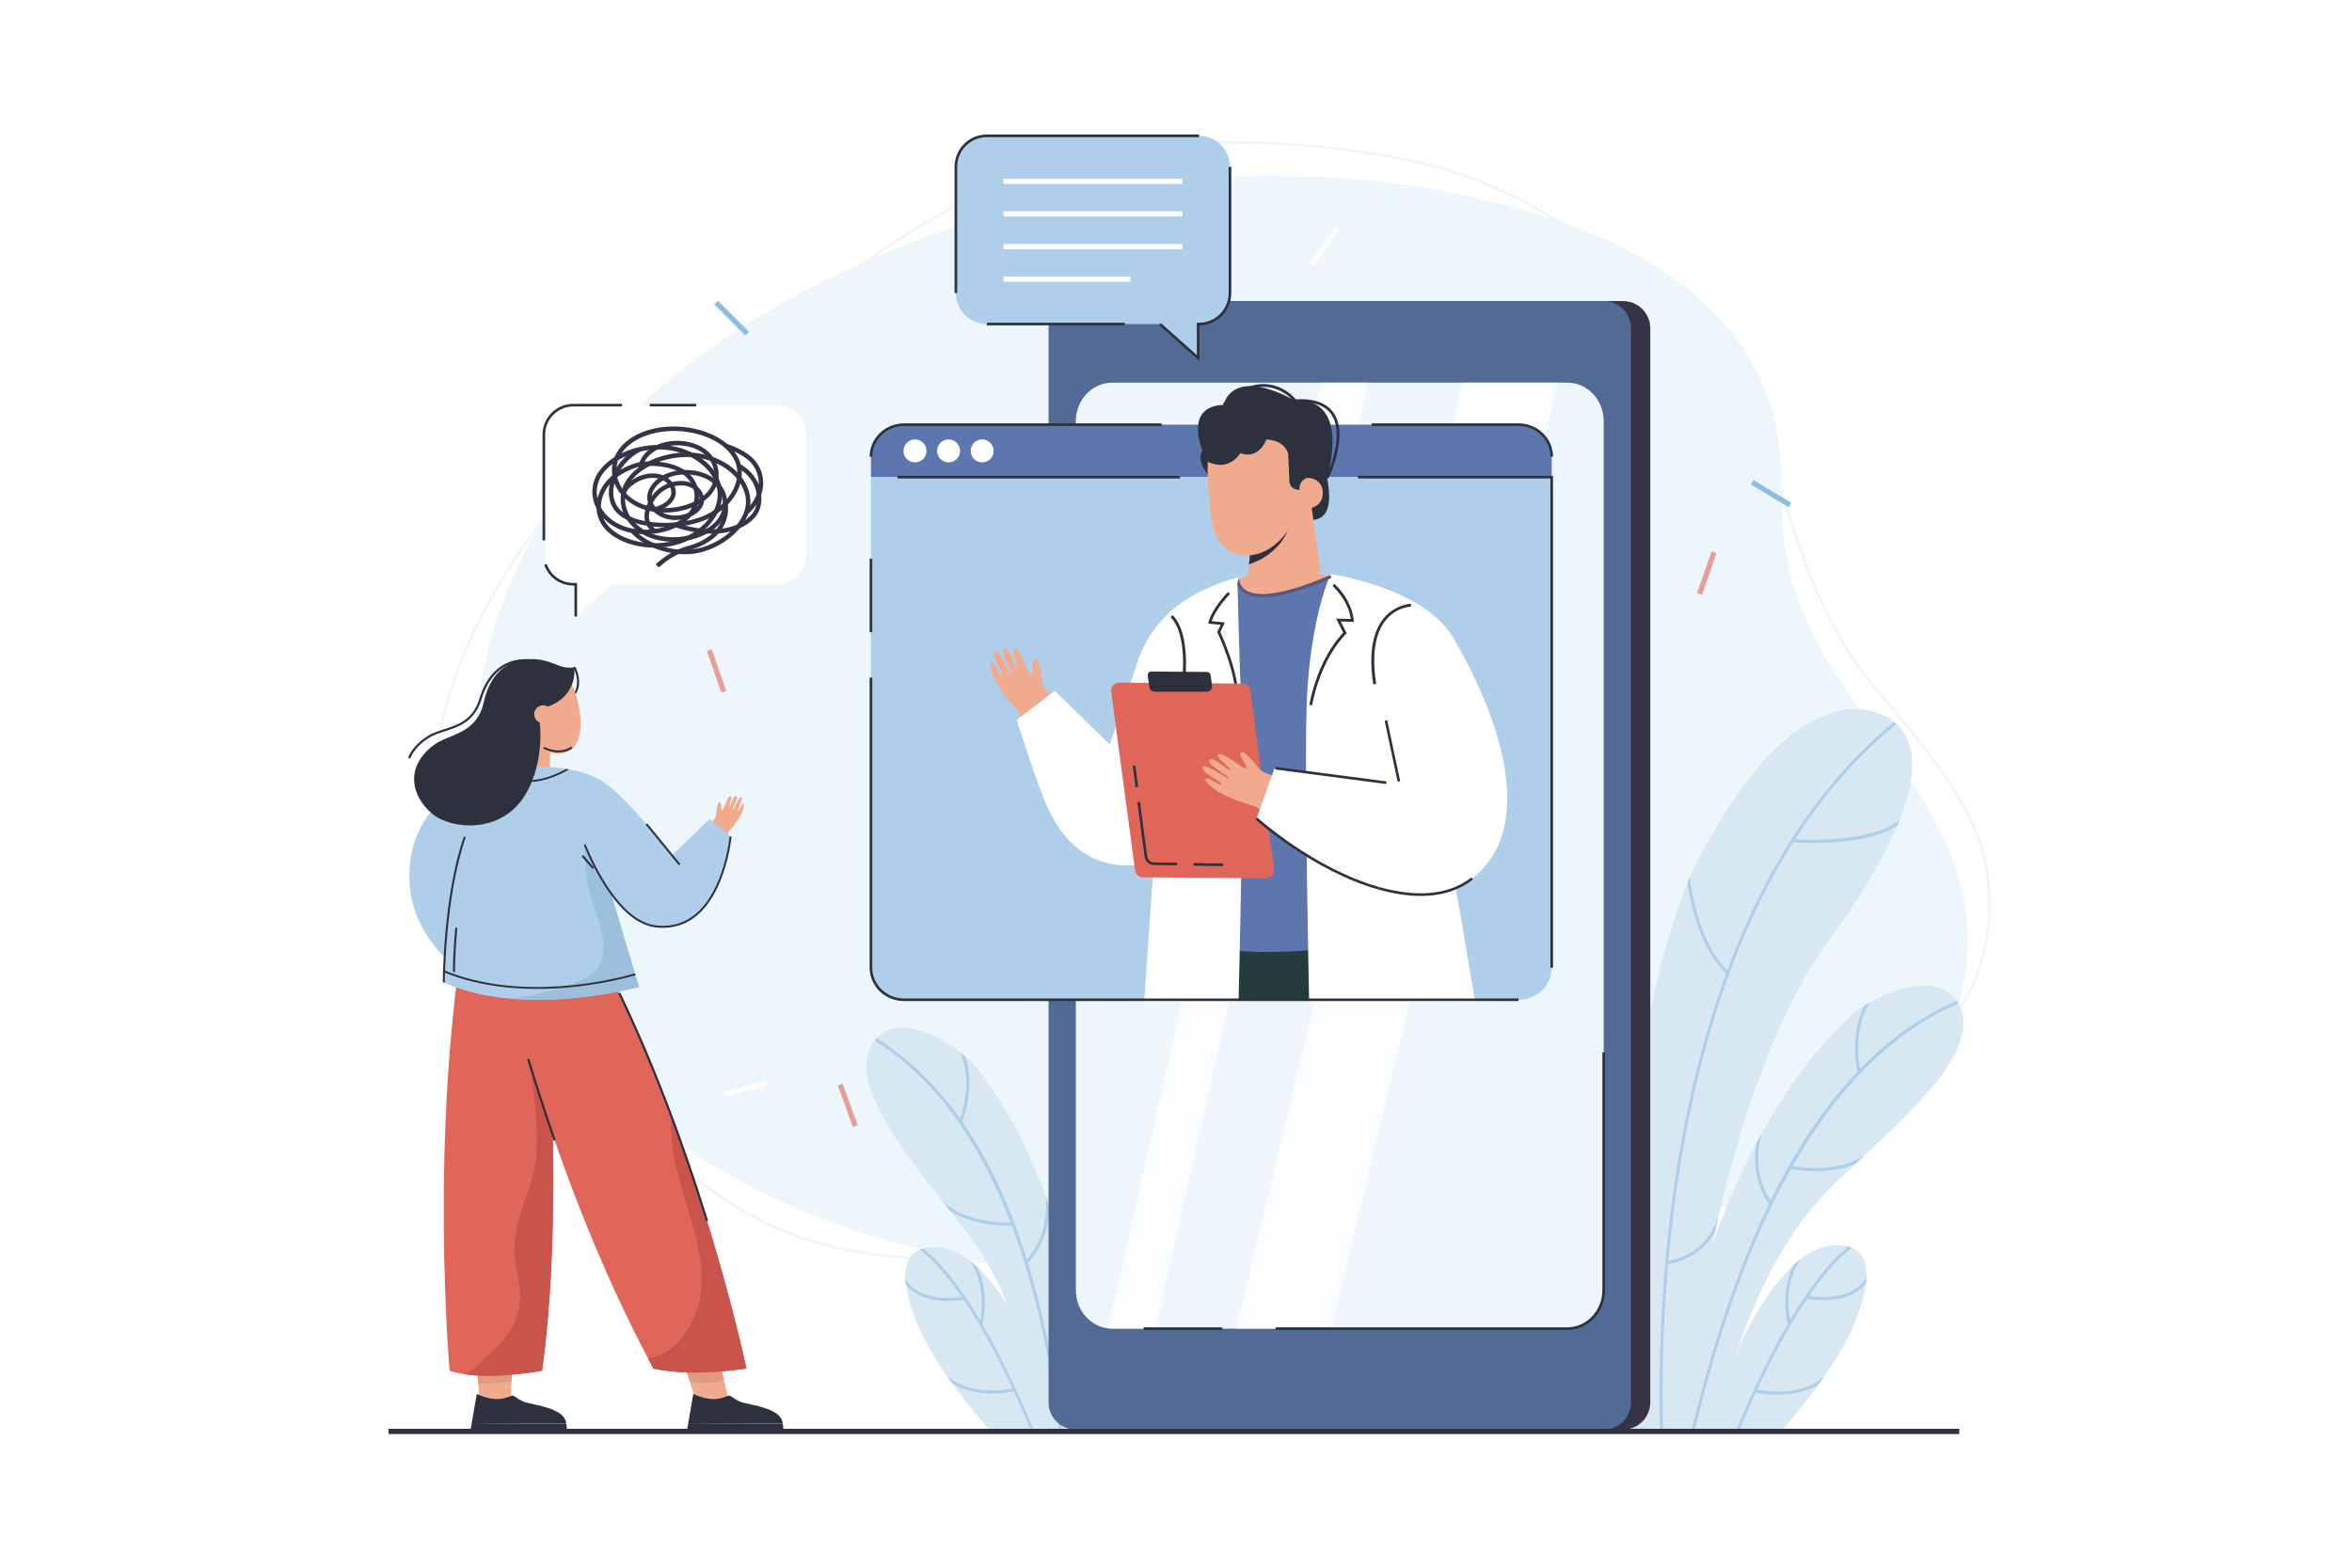 <?xml version="1.0" encoding="utf-8"?>
<!-- Generator: Adobe Illustrator 27.5.0, SVG Export Plug-In . SVG Version: 6.00 Build 0)  -->
<svg version="1.1" xmlns="http://www.w3.org/2000/svg" xmlns:xlink="http://www.w3.org/1999/xlink" x="0px" y="0px"
	 viewBox="0 0 900 600" style="enable-background:new 0 0 900 600;" xml:space="preserve">
<g id="Layer_2">
	<g>
		<rect style="fill:#FFFFFF;" width="900" height="600"/>
	</g>
	<g style="opacity:0;">
		<rect style="fill:#FFFFFF;" width="900" height="600"/>
	</g>
</g>
<g id="Layer_1">
	<g>
		<g>
			<path style="fill:#EDF6FB;" d="M366.982,482.478c-15.713,0-29.385-1.12-41.372-3.346c-27.938-5.188-44.017-15.906-60.694-28.345
				c-25.541-19.048-51.848-40.324-71.233-66.804c-21.341-29.149-31.271-61.426-27.961-90.882
				c3.81-33.908,20.146-68.692,48.558-103.389c13.624-16.639,31.256-27.124,48.308-37.265c13.991-8.32,28.457-16.923,41.045-28.986
				c40.069-38.399,107.767-86.733,232.513-63.238c37.542,7.071,70.977,26.53,92.522,53.252c17.129,7.977,28.949,25.99,38.849,42.766
				c8.665,14.684,13.635,29.369,18.441,43.571c6.957,20.558,14.151,41.816,32.687,64.098c1.432,1.721,2.907,3.479,4.412,5.27
				c15.063,17.932,33.81,40.25,37.535,62.766c4.559,27.561-4.554,54.193-23.216,67.851c-12.659,9.265-30.574,13.494-51.782,12.238
				c-10.671-0.633-21.37-2.465-31.717-4.236c-7.128-1.22-14.499-2.481-21.791-3.339c-40.408-4.755-82.571,2.681-118.724,20.938
				c-22.926,11.578-23.69,21.175-24.304,28.886c-0.671,8.433-1.202,15.093-29.141,19.473
				C422.7,479.591,392.211,482.478,366.982,482.478z M473.395,55.045c-85.443,0-136.445,37.873-169.071,69.14
				c-12.67,12.142-27.187,20.775-41.226,29.124c-17.759,10.561-34.532,20.536-48.045,37.039
				c-28.287,34.544-44.55,69.154-48.337,102.866c-3.282,29.207,6.582,61.233,27.774,90.181
				c19.307,26.372,45.546,47.591,71.024,66.593c35.627,26.569,68.395,42.511,194.246,22.781c27.161-4.258,27.638-10.259,28.3-18.564
				c0.634-7.96,1.422-17.867,24.85-29.698c36.328-18.346,78.692-25.819,119.292-21.039c7.318,0.86,14.702,2.124,21.843,3.347
				c10.32,1.767,20.992,3.594,31.607,4.224c20.99,1.243,38.664-2.922,51.134-12.047c18.359-13.436,27.317-39.688,22.819-66.88
				c-3.681-22.247-22.33-44.448-37.314-62.287c-1.506-1.792-2.983-3.551-4.416-5.273c-18.653-22.424-25.878-43.772-32.864-64.416
				c-4.79-14.153-9.743-28.789-18.356-43.384c-9.888-16.756-20.826-33.449-36.603-41.526c3.107,3.994,5.951,8.146,8.506,12.436
				l-0.859,0.512c-2.879-4.834-6.125-9.487-9.705-13.939c-2.912-1.316-5.984-2.342-9.243-3.028l0.206-0.979
				c2.68,0.564,5.243,1.365,7.699,2.371c-21.428-25.764-54.093-44.495-90.694-51.389C513.276,56.935,492.468,55.045,473.395,55.045z
				"/>
			<path style="fill:#EDF6FB;" d="M195.639,359.873c-19.989-43.021-18.465-94.137,0.127-137.703
				c19.797-46.39,60.89-82.563,106.859-107.961c80.949-44.725,181.14-59.274,271.84-36.145c23.408,5.969,46.432,14.497,65.703,28.29
				c19.271,13.792,34.591,33.305,39.239,55.587c3.219,15.43,1.275,31.42,3.505,47.002c8.848,61.844,70.891,90.637,70.064,153.027
				c-0.517,38.986-28.978,66.281-68.823,90.518C649.216,473.738,290.406,563.825,195.639,359.873z"/>
		</g>
		<g>
			<g>
				<g>
					<path style="fill:#D7E8F3;" d="M713.65,442.032c-1.232,1.145-2.444,2.273-3.632,3.378c-4.57,4.262-8.781,8.242-12.155,11.806
						c-30.52,32.223-41.748,90.32-41.748,90.32h-17.957c0,0,0.824-7.925,3.232-20.242c4.17-21.367,13.078-56.54,30.646-89.666
						c0.653-1.236,1.319-2.459,1.996-3.687c9.006-16.29,20.163-31.93,33.953-45.007c1.343-1.275,3.236-2.705,5.497-4.119
						c0.677-0.424,1.386-0.844,2.123-1.26c10.416-5.873,26.318-10.483,33.15-0.495c0.111,0.158,0.218,0.325,0.321,0.491
						C758.998,399.484,734.138,422.974,713.65,442.032z"/>
				</g>
			</g>
			<g>
				<g>
					<path style="fill:#D7E8F3;" d="M726.942,313.739c-0.277,0.705-0.566,1.422-0.871,2.15
						c-5.168,12.385-14.151,27.728-27.953,46.504c-14.626,19.87-30.211,58.148-40.52,103.156c-0.004,0.024-0.012,0.048-0.016,0.071
						c-0.424,1.85-0.836,3.707-1.24,5.577c-0.024,0.107-0.048,0.214-0.071,0.321c-3.853,17.862-6.856,36.678-8.63,55.744
						c-0.574,6.155-1.014,14.123-1.319,20.274c-0.02,0.519-0.055-0.539-0.075,0h-27.269c-1.858-32.139,1.083-147.41,26.755-209.602
						c0.301-0.737,0.61-1.469,0.923-2.19c1.279-2.951,2.626-5.771,4.052-8.448c35.771-67.285,65.075-58.196,74.073-50.972
						c0.305,0.242,0.582,0.479,0.84,0.717c0.024,0.024,0.051,0.048,0.075,0.071C732.586,283.516,734.249,295.133,726.942,313.739z"
						/>
				</g>
			</g>
			<g>
				<g>
					<path style="fill:#D7E8F3;" d="M700.032,523.981c-6.203,9.118-13.13,17.761-18.181,23.555H653.14
						c0.149-0.334,22.112-76.365,53.272-70.642C721.6,479.683,712.085,506.264,700.032,523.981z"/>
				</g>
			</g>
		</g>
		<g>
			<g>
				<g>
					<g>
						<path style="fill:#AECEEA;" d="M725.694,277.112c-15.43,12.567-28.234,27.621-38.853,44.144
							c-0.246,0.38-0.487,0.76-0.729,1.145c-31.332,49.419-43.364,111.71-47.689,160.132c-0.036,0.404-0.071,0.808-0.107,1.212
							c-2.384,27.347-2.313,50.401-1.913,63.792h-0.527h-0.661c-0.59-19.783-0.665-71.816,11.347-126.586
							c3.774-17.189,8.436-33.359,13.941-48.37c0.147-0.408,0.297-0.816,0.448-1.22c3.869-10.428,8.151-20.29,12.824-29.53
							c13.636-26.967,30.793-48.999,51.004-65.507c0.305,0.242,0.582,0.479,0.84,0.717
							C725.643,277.065,725.67,277.089,725.694,277.112z"/>
					</g>
				</g>
			</g>
			<g>
				<g>
					<g>
						<path style="fill:#AECEEA;" d="M726.942,313.739c-0.277,0.705-0.566,1.422-0.871,2.15c-8.487,5.767-23.212,6.757-32.326,6.757
							c-3.822,0-6.658-0.174-7.632-0.246c-0.162-0.012-0.273-0.02-0.329-0.024l0.099-1.184c0.032,0.004,0.368,0.028,0.959,0.063
							C692.002,321.545,716.668,322.44,726.942,313.739z"/>
					</g>
				</g>
			</g>
			<g>
				<g>
					<g>
						<path style="fill:#AECEEA;" d="M661.728,372.097l-0.8,0.879c-0.142-0.131-0.285-0.261-0.424-0.396
							c-10.428-9.87-13.83-27.823-14.773-34.647c0.301-0.737,0.61-1.469,0.923-2.19c0.416,3.881,3.101,24.626,14.297,35.617
							C661.205,371.614,661.463,371.856,661.728,372.097z"/>
					</g>
				</g>
			</g>
			<g>
				<g>
					<g>
						<path style="fill:#AECEEA;" d="M656.27,471.518c-6.008,10.428-16.452,12.048-17.953,12.226
							c-0.111,0.016-0.174,0.02-0.182,0.02l-0.095-1.184c0.012,0,0.146-0.012,0.384-0.048c2.333-0.329,14.61-2.737,19.173-16.983
							L656.27,471.518z"/>
					</g>
				</g>
			</g>
		</g>
		<g>
			<g>
				<g>
					<g>
						<path style="fill:#AECEEA;" d="M708.619,477.534c-5.62,4.269-11.177,10.852-16.416,18.5c-0.246,0.356-0.487,0.713-0.729,1.073
							c-7.24,10.753-13.846,23.454-19.145,34.765c-0.174,0.372-0.349,0.737-0.515,1.105c-2.428,5.212-4.563,10.329-6.349,14.559
							c-0.032,0.075-0.063-0.075-0.095,0h-0.547h-0.55c4.598-10.927,11.588-26.777,19.806-40.833
							c0.301-0.511,0.602-1.022,0.903-1.529c6.84-11.486,14.48-21.925,22.278-28.092
							C707.744,477.205,708.195,477.356,708.619,477.534z"/>
					</g>
				</g>
			</g>
			<g>
				<g>
					<g>
						<path style="fill:#AECEEA;" d="M698.108,526.755c-0.749,1.061-1.501,2.107-2.257,3.137
							c-5.081,3.093-10.994,3.889-15.727,3.889c-4.04,0-7.228-0.578-8.309-0.804c-0.246-0.051-0.38-0.083-0.396-0.087l0.281-1.153
							c0.02,0.004,0.242,0.056,0.63,0.135C675.426,532.482,689.228,534.629,698.108,526.755z"/>
					</g>
				</g>
			</g>
			<g>
				<g>
					<g>
						<path style="fill:#AECEEA;" d="M714.231,488.802c-0.024,0.772-0.083,1.568-0.182,2.388
							c-4.234,5.347-11.331,6.444-16.452,6.444c-3.295,0-5.77-0.456-6.123-0.527c-0.04-0.008,0.202-1.168,0.202-1.168
							c0.016,0.004,0.202,0.04,0.527,0.095C695.074,496.497,708.841,498.192,714.231,488.802z"/>
					</g>
				</g>
			</g>
			<g>
				<g>
					<g>
						<path style="fill:#AECEEA;" d="M684.982,505.175c0.147,0.808,0.257,1.275,0.265,1.303l-1.153,0.289
							c-0.004-0.016-0.008-0.036-0.016-0.063c-0.269-1.109-2.891-12.733,2.143-22.456c0.951-0.867,1.921-1.675,2.907-2.416
							c-6.119,8.23-4.812,19.537-4.147,23.339C684.986,505.171,684.982,505.175,684.982,505.175z"/>
					</g>
				</g>
			</g>
		</g>
		<g>
			<g>
				<g>
					<path style="fill:#D7E8F3;" d="M417.469,547.845h-19.348c-2.975-20.102-9.679-49.629-24.534-71.137
						c-2.73-3.953-6.205-8.436-9.985-13.245c-0.988-1.243-1.987-2.517-3.016-3.811c-16.954-21.498-37.484-47.948-25.502-61.865
						v-0.01c0.143-0.143,0.255-0.285,0.387-0.418c8.1-8.64,22.792-1.793,31.982,5.441c0.652,0.52,1.274,1.029,1.865,1.538
						c1.977,1.712,3.597,3.372,4.707,4.809c11.381,14.712,19.827,31.513,26.093,48.61c0.469,1.294,0.937,2.578,1.375,3.872
						C412.609,493.662,416.318,526.276,417.469,547.845z"/>
				</g>
			</g>
			<g>
				<g>
					<path style="fill:#D7E8F3;" d="M360.335,523.724c6.071,8.924,12.85,17.382,17.794,23.053h28.099
						c-0.146-0.327-21.641-74.738-52.138-69.137C339.227,480.37,348.539,506.385,360.335,523.724z"/>
				</g>
			</g>
			<g>
				<g>
					<g>
						<g>
							<path style="fill:#AECEEA;" d="M351.931,478.266c5.5,4.178,10.939,10.621,16.067,18.105c0.24,0.349,0.477,0.698,0.713,1.05
								c7.086,10.524,13.551,22.955,18.737,34.025c0.171,0.364,0.341,0.721,0.504,1.081c2.376,5.101,4.465,10.109,6.213,14.249
								c0.031,0.074,0.062-0.074,0.093,0h0.535h0.539c-4.5-10.694-11.342-26.207-19.385-39.963c-0.295-0.5-0.589-1-0.884-1.496
								c-6.694-11.241-14.171-21.458-21.803-27.493C352.787,477.945,352.345,478.092,351.931,478.266z"/>
						</g>
					</g>
				</g>
				<g>
					<g>
						<g>
							<path style="fill:#AECEEA;" d="M362.218,526.439c0.733,1.039,1.469,2.062,2.209,3.07c4.973,3.027,10.76,3.806,15.392,3.806
								c3.954,0,7.074-0.566,8.132-0.787c0.24-0.05,0.372-0.081,0.388-0.085l-0.275-1.128c-0.019,0.004-0.236,0.054-0.616,0.132
								C384.417,532.044,370.908,534.145,362.218,526.439z"/>
						</g>
					</g>
				</g>
				<g>
					<g>
						<g>
							<path style="fill:#AECEEA;" d="M346.438,489.294c0.023,0.756,0.081,1.535,0.178,2.337c4.143,5.233,11.09,6.307,16.101,6.307
								c3.225,0,5.648-0.446,5.993-0.516c0.039-0.008-0.198-1.143-0.198-1.143c-0.015,0.004-0.198,0.039-0.515,0.093
								C365.187,496.825,351.714,498.484,346.438,489.294z"/>
						</g>
					</g>
				</g>
				<g>
					<g>
						<g>
							<path style="fill:#AECEEA;" d="M375.064,505.318c-0.143,0.791-0.252,1.248-0.26,1.275l1.128,0.283
								c0.004-0.016,0.008-0.035,0.015-0.062c0.264-1.085,2.83-12.462-2.097-21.978c-0.93-0.849-1.88-1.64-2.845-2.364
								c5.989,8.055,4.71,19.121,4.058,22.842C375.06,505.314,375.064,505.318,375.064,505.318z"/>
						</g>
					</g>
				</g>
			</g>
			<g>
				<g>
					<g>
						<g>
							<path style="fill:#AECEEA;" d="M406.516,547.845h-1.111c-3.811-30.372-9.903-56.639-18.228-78.728
								c-0.143-0.387-0.295-0.774-0.448-1.161c-12.44-32.492-29.802-55.813-51.962-69.67l0.316-0.499v-0.01l0.306-0.469
								c0.031,0.02,0.051,0.031,0.081,0.051c12.023,7.529,22.69,17.83,31.901,30.77c0.275,0.387,0.55,0.774,0.825,1.172
								c6.134,8.803,11.615,18.798,16.404,29.944c3.047,7.071,5.828,14.682,8.345,22.812c0.143,0.428,0.275,0.846,0.397,1.273
								C399.119,502.21,403.511,523.82,406.516,547.845z"/>
						</g>
					</g>
				</g>
				<g>
					<g>
						<g>
							<path style="fill:#AECEEA;" d="M360.594,459.657c1.017,1.287,2.02,2.56,3.003,3.807c4.584,2.918,9.917,4.348,14.387,5.041
								c4.451,0.689,8.051,0.647,9.217,0.608c0.197-0.005,0.323-0.009,0.375-0.013l-0.063-1.163
								c-0.02,0.001-0.285,0.015-0.753,0.021C383.322,468.002,368.954,467.675,360.594,459.657z"/>
						</g>
					</g>
				</g>
				<g>
					<g>
						<g>
							<path style="fill:#AECEEA;" d="M367.375,428.132c-0.173,0.511-0.288,0.799-0.296,0.821l1.078,0.434
								c0.007-0.018,0.019-0.048,0.037-0.088c0.512-1.309,5.098-13.594,1.128-24.96c-0.591-0.511-1.214-1.023-1.865-1.536
								C372.014,412.993,368.477,424.938,367.375,428.132z"/>
						</g>
					</g>
				</g>
				<g>
					<g>
						<g>
							<path style="fill:#AECEEA;" d="M392.315,482.699l0.771,0.872c0.009-0.01,0.109-0.097,0.276-0.263
								c1.452-1.45,8.172-8.85,8.135-21.682c-0.447-1.293-0.907-2.576-1.378-3.865c1.479,13.726-5.025,21.983-7.149,24.278
								C392.575,482.465,392.329,482.686,392.315,482.699z"/>
						</g>
					</g>
				</g>
			</g>
		</g>
		<g>
			<g>
				<g>
					<g>
						<path style="fill:#AECEEA;" d="M648.447,547.536h-1.155c10.873-45.209,25.063-82.353,42.177-109.674
							c16.697-26.655,36.675-45.107,59.379-54.844l0.468,1.092C703.751,403.652,669.813,458.697,648.447,547.536z"/>
					</g>
				</g>
			</g>
			<g>
				<g>
					<g>
						<path style="fill:#AECEEA;" d="M713.646,442.036c-1.228,1.141-2.44,2.269-3.628,3.374c-5.085,2.23-10.693,2.84-15.315,2.84
							c-4.602,0-8.23-0.606-9.402-0.828c-0.198-0.036-0.325-0.059-0.376-0.071l0.245-1.164c0.02,0.004,0.285,0.059,0.757,0.139
							C689.392,446.907,703.951,448.824,713.646,442.036z"/>
					</g>
				</g>
			</g>
			<g>
				<g>
					<g>
						<path style="fill:#AECEEA;" d="M711.729,409.144c0.095,0.542,0.166,0.851,0.17,0.875l-1.156,0.269
							c-0.004-0.02-0.012-0.051-0.024-0.095c-0.313-1.402-3.022-14.523,2.764-25.379c0.677-0.424,1.386-0.844,2.123-1.26
							C709.412,393.132,711.115,405.746,711.729,409.144z"/>
					</g>
				</g>
			</g>
			<g>
				<g>
					<g>
						<path style="fill:#AECEEA;" d="M678.013,460.341l-0.915,0.76c-0.008-0.012-0.095-0.115-0.238-0.309
							c-1.24-1.691-6.867-10.214-4.824-23.165c0.653-1.236,1.319-2.459,1.996-3.687c-3.64,13.628,1.636,22.983,3.422,25.633
							C677.787,460.064,678.001,460.326,678.013,460.341z"/>
					</g>
				</g>
			</g>
		</g>
		<g>
			<g>
				<g>
					<g>
						<g>
							<g>
								<path style="fill:#363347;" d="M631.479,125.632v411.09c0,5.74-4.645,10.397-10.397,10.397H419.015
									c-5.74,0-10.397-4.657-10.397-10.397v-411.09c0-5.752,4.657-10.397,10.397-10.397h202.067
									C626.834,115.235,631.479,119.88,631.479,125.632z"/>
							</g>
						</g>
					</g>
				</g>
			</g>
			<g>
				<g>
					<g>
						<g>
							<g>
								<path style="fill:#516A96;" d="M624.097,125.632v411.09c0,5.74-4.645,10.397-10.397,10.397H411.633
									c-5.74,0-10.397-4.657-10.397-10.397v-411.09c0-5.752,4.657-10.397,10.397-10.397H613.7
									C619.452,115.235,624.097,119.88,624.097,125.632z"/>
							</g>
						</g>
					</g>
				</g>
			</g>
			<g>
				<g>
					<g>
						<g>
							<g>
								<path style="fill:#EEF6FB;" d="M599.717,508.516H425.615c-7.687,0-13.94-6.604-13.94-14.722V161.167
									c0-8.118,6.253-14.722,13.94-14.722h174.102c7.687,0,13.94,6.604,13.94,14.722v332.627
									C613.657,501.912,607.404,508.516,599.717,508.516z"/>
							</g>
						</g>
					</g>
				</g>
			</g>
			<g style="opacity:0.77;">
				<path style="fill:#FFFFFF;" d="M523.55,146.441l-81.378,362.074c0,0-17.583-0.031-18.093-0.083l81.378-361.991H523.55z"/>
			</g>
			<g style="opacity:0.77;">
				<polygon style="fill:#FFFFFF;" points="596.048,146.441 509.465,508.515 473.091,508.515 559.684,146.441 				"/>
			</g>
			<g>
				<g>
					<g>
						<g>
							<g>
								<path style="fill:#2D313D;" d="M599.718,509.016H488.091v-1h111.627c7.41,0,13.439-6.38,13.439-14.222v-91.007h1v91.007
									C614.157,502.188,607.68,509.016,599.718,509.016z M467.681,509.016h-30.065v-1h30.065V509.016z"/>
							</g>
						</g>
					</g>
				</g>
			</g>
		</g>
		<g>
			<g>
				<g>
					<g>
						<g>
							<g>
								<polygon style="fill:#F0AB8F;" points="183.665,537.67 182.011,518.321 196.197,518.321 195.338,537.67 								"/>
							</g>
						</g>
					</g>
				</g>
				<g>
					<g>
						<g>
							<path style="fill:#E09B82;" d="M182.055,518.628l0.943,10.89c4.997,0.319,9.823-0.296,12.748-0.8l0.509-11.246
								L182.055,518.628z"/>
						</g>
					</g>
				</g>
			</g>
			<g>
				<g>
					<g>
						<g>
							<path style="fill:#2D313D;" d="M179.926,548.021h36.902c0.045-0.437,0.133-1.786-0.148-3.201
								c-0.015-0.03-36.235,0.207-36.235,0.207L179.926,548.021z"/>
						</g>
					</g>
				</g>
				<g>
					<g>
						<g>
							<path style="fill:#2D313D;" d="M180.445,545.028l36.22-0.237c-0.348-3.749-5.053-5.512-9.446-6.631
								c-0.296-0.074-0.585-0.141-0.874-0.215c-0.63-0.148-1.245-0.281-1.83-0.415c-0.304-0.067-0.6-0.133-0.882-0.193
								c-1.519-0.341-2.778-0.63-3.504-0.971c-0.652-0.311-1.445-0.763-2.134-1.178c-0.237-0.141-0.452-0.281-0.652-0.407
								c-0.652-0.408-1.119-0.719-1.119-0.719c-2.371,0.778-5.942,3.008-13.78-0.541l-0.237,1.363l-0.133,0.771L180.445,545.028z"/>
						</g>
					</g>
				</g>
				<g>
					<g>
						<g>
							<g>
								<g>
									<path style="fill:#2D313D;" d="M206.345,537.946c0.548,1.267,0.608,2.63,0.608,2.645l0.741-0.03
										c-0.007-0.074-0.052-1.185-0.474-2.4C206.923,538.086,206.634,538.02,206.345,537.946z"/>
								</g>
							</g>
						</g>
					</g>
					<g>
						<g>
							<g>
								<g>
									<path style="fill:#2D313D;" d="M203.633,537.338c0.607,1.311,0.667,2.763,0.667,2.778l0.741-0.022
										c0-0.081-0.052-1.289-0.526-2.563C204.211,537.464,203.915,537.398,203.633,537.338z"/>
								</g>
							</g>
						</g>
					</g>
				</g>
				<g>
					<g>
						<g>
							<g>
								<path style="fill:#2D313D;" d="M182.074,535.657c3.23,1.608,5.993,2.163,8.283,2.163c4.23,0,6.816-1.911,7.638-2.63
									c-0.237-0.141-0.452-0.281-0.652-0.407c-1.378,1.178-6.423,4.541-15.135,0.104L182.074,535.657z"/>
							</g>
						</g>
					</g>
				</g>
			</g>
			<g>
				<g>
					<path style="fill:#DF6659;" d="M207.421,524.662c-13.416,2.105-25.883,2.983-35.363,0c0,0-8.022-89.924,6.198-172.547
						l28.44,0.124C206.696,352.24,217.634,451.536,207.421,524.662z"/>
				</g>
			</g>
			<g>
				<g>
					<g>
						<path style="fill:#2D313D;" d="M210.196,270.116c5.323-0.44,8.833-2.138,10.436-5.047c2.39-4.339-0.36-9.701-0.477-9.928
							l-0.68,0.355c0.027,0.052,2.676,5.231,0.484,9.207c-1.471,2.668-4.777,4.233-9.825,4.65L210.196,270.116z"/>
					</g>
				</g>
			</g>
			<g>
				<g>
					<g>
						<g>
							<g>
								<polygon style="fill:#F0AB8F;" points="266.75,537.67 260.651,518.321 274.837,518.321 279.164,537.67 								"/>
							</g>
						</g>
					</g>
				</g>
				<g>
					<g>
						<g>
							<path style="fill:#E09B82;" d="M260.621,518.156l3.363,10.639c6.386,1.141,11.305,0.059,13.054-0.43l-2.415-10.809h-5.067
								L260.621,518.156z"/>
						</g>
					</g>
				</g>
			</g>
			<g>
				<g>
					<g>
						<path style="fill:#AECEEA;" d="M191.716,294.95c0,0-38.285,7.019-34.838,44.886c1.433,15.742,13.331,26.623,13.331,26.623
							l4.369-13.307l15.314,5.15L191.716,294.95z"/>
					</g>
				</g>
			</g>
			<g>
				<g>
					<g>
						<polygon style="fill:#F0AB8F;" points="210.229,299.854 210.751,279.094 198.723,277.217 192.709,297.119 						"/>
					</g>
				</g>
			</g>
			<g>
				<g>
					<g>
						<path style="fill:#F0AB8F;" d="M206.031,286.406c-7.27-3.324-14.609-15.219-9.362-26.821
							c4.162-9.203,20.178-3.986,23.275,4.954C224.748,278.405,222.738,294.045,206.031,286.406z"/>
					</g>
				</g>
			</g>
			<g>
				<g>
					<g>
						<g>
							<path style="fill:#F0AB8F;" d="M271.307,316.086c0.576-0.705,2.501-2.907,2.662-3.803c0.15-0.831,0.382-5.424,1.352-5.287
								c1.016,0.144,0.198,3.272,1.019,3.249c0.506-0.014,2.211-6.119,3.277-5.493c0.7,0.41-0.836,3.966-0.395,4.043
								c0.409,0.071,1.388-4.706,2.455-4.15c1.118,0.582-1.753,5.162-1.222,5.401c0.263,0.118,2.321-5.455,3.18-4.977
								c1.149,0.638-1.732,4.906-1.233,5.242c0.245,0.165,0.994-1.525,1.567-2.474c0.318-0.526,0.793-0.355,0.771,0.062
								c-0.231,4.318-5.534,9.691-5.787,10.381c-0.377,1.026-0.768,2.022-1.174,2.988L271.307,316.086z"/>
						</g>
					</g>
				</g>
			</g>
			<g>
				<g>
					<g>
						<path style="fill:#DF6659;" d="M285.619,523.799c-12.95,1.831-25.063,2.257-35.579,0
							c-43.644-80.965-61.91-172.422-61.91-172.422h33.721C265.408,426.409,285.619,523.799,285.619,523.799z"/>
					</g>
				</g>
			</g>
			<g>
				<g>
					<g>
						<path style="fill:#AECEEA;" d="M257.16,327.325l14.353-13.822l8.063,6.645c0,0-3.411,37.212-28.529,34.421
							c-17.701-1.967-29.181-36.164-29.181-36.164L257.16,327.325z"/>
					</g>
				</g>
			</g>
			<g>
				<g>
					<g>
						<path style="fill:#AECEEA;" d="M169.821,376.018c30.447,13.859,74.703,1.728,74.703,1.728l-1.35-4.484l-0.207-0.693
							l-11.51-38.33l30.268-0.364c0,0-20.279-28.454-32.089-35.374c-3.085-1.807-7.219-3.17-11.896-4.027
							c-0.364-0.064-0.735-0.129-1.107-0.186c-7.605-1.242-16.501-1.157-24.606,0.557c-0.286,0.057-0.571,0.121-0.85,0.186
							c-4.548,1.028-8.818,2.578-12.438,4.706c0,0,2.171,12.224-0.871,20.529c-6.919,18.879-7.962,41.429-8.069,51.04
							c-0.007,0.271-0.007,0.528-0.007,0.778C169.771,374.583,169.821,376.018,169.821,376.018z"/>
					</g>
				</g>
			</g>
			<g>
				<g>
					<path style="fill:#9CC0DB;" d="M196.438,382.313c0.45,0.034,0.901,0.068,1.351,0.101c0.327,0.023,0.653,0.045,0.98,0.056
						c23.689,1.329,45.756-4.729,45.756-4.729l-1.351-4.481l-0.203-0.687l-8.944-29.903c-1.509-1.542-9.095-13.902-10.277-18.901
						c0,0-0.503,12.792,3.521,23.284c2.54,6.623,5.39,16.461,2.012,22.71C224.903,377.86,196.82,382.201,196.438,382.313z"/>
				</g>
			</g>
			<g>
				<g>
					<g>
						
							<rect x="253.283" y="313.284" transform="matrix(0.775 -0.632 0.632 0.775 -147.209 232.916)" style="fill:#2D313D;" width="0.767" height="20.034"/>
					</g>
				</g>
			</g>
			<g>
				<g>
					<g>
						<path style="fill:#2D313D;" d="M212.875,287.941c3.837,0.29,6.068-1.538,6.194-1.644l-0.494-0.586
							c-0.159,0.133-3.966,3.216-10.334,0.118l-0.336,0.689C209.77,287.425,211.436,287.832,212.875,287.941z"/>
					</g>
				</g>
			</g>
			<g>
				<g>
					<g>
						<g>
							<path style="fill:#2D313D;" d="M169.792,372.083c11.717,4.82,24.263,6.398,35.688,6.398c17.58,0,32.51-3.749,37.694-5.22
								l-0.207-0.693c-8.511,2.428-43.571,11.046-73.168-1.264C169.792,371.576,169.792,371.833,169.792,372.083z"/>
						</g>
					</g>
				</g>
			</g>
			<g>
				<g>
					<g>
						<path style="fill:#2D313D;" d="M170.203,376.019c0-0.326,0.107-32.923,8.025-55.627l-0.723-0.252
							c-7.962,22.828-8.069,55.552-8.069,55.879H170.203z"/>
					</g>
				</g>
			</g>
			<g>
				<g>
					<g>
						<g>
							<path style="fill:#2D313D;" d="M191.178,295.031c3.32,3.192,7.233,4.277,11.039,4.277c7.333,0,14.231-4.041,15.523-4.834
								c-0.364-0.064-0.735-0.129-1.107-0.186c-3.484,2.007-16.052,8.283-24.606,0.557
								C191.742,294.903,191.456,294.967,191.178,295.031z"/>
						</g>
					</g>
				</g>
			</g>
			<g>
				<g>
					<g>
						<g>
							<path style="fill:#2D313D;" d="M262.775,548.021h36.902c0.044-0.437,0.133-1.786-0.148-3.201
								c-0.015-0.03-36.235,0.207-36.235,0.207L262.775,548.021z"/>
						</g>
					</g>
				</g>
				<g>
					<g>
						<g>
							<path style="fill:#2D313D;" d="M263.293,545.028l36.22-0.237c-0.348-3.749-5.052-5.512-9.446-6.631
								c-0.296-0.074-0.585-0.141-0.874-0.215c-0.63-0.148-1.245-0.281-1.83-0.415c-0.304-0.067-0.6-0.133-0.882-0.193
								c-1.519-0.341-2.778-0.63-3.504-0.971c-0.652-0.311-1.445-0.763-2.134-1.178c-0.237-0.141-0.452-0.281-0.652-0.407
								c-0.652-0.408-1.119-0.719-1.119-0.719c-2.371,0.778-5.942,3.008-13.78-0.541l-0.237,1.363l-0.133,0.771L263.293,545.028z"/>
						</g>
					</g>
				</g>
				<g>
					<g>
						<g>
							<g>
								<g>
									<path style="fill:#2D313D;" d="M289.193,537.946c0.548,1.267,0.607,2.63,0.607,2.645l0.741-0.03
										c-0.007-0.074-0.052-1.185-0.474-2.4C289.771,538.086,289.482,538.02,289.193,537.946z"/>
								</g>
							</g>
						</g>
					</g>
					<g>
						<g>
							<g>
								<g>
									<path style="fill:#2D313D;" d="M286.482,537.338c0.608,1.311,0.667,2.763,0.667,2.778l0.741-0.022
										c0-0.081-0.052-1.289-0.526-2.563C287.06,537.464,286.763,537.398,286.482,537.338z"/>
								</g>
							</g>
						</g>
					</g>
				</g>
				<g>
					<g>
						<g>
							<g>
								<path style="fill:#2D313D;" d="M264.923,535.657c3.23,1.608,5.993,2.163,8.283,2.163c4.23,0,6.816-1.911,7.638-2.63
									c-0.237-0.141-0.452-0.281-0.652-0.407c-1.378,1.178-6.423,4.541-15.135,0.104L264.923,535.657z"/>
							</g>
						</g>
					</g>
				</g>
			</g>
			<g>
				<g>
					<g>
						
							<rect x="224.717" y="326.625" transform="matrix(0.756 -0.654 0.654 0.756 -160.954 227.783)" style="fill:#2D313D;" width="0.766" height="6.381"/>
					</g>
				</g>
			</g>
			<g>
				<g>
					<g>
						<path style="fill:#2D313D;" d="M173.326,372.012h0.766c0-7.46,0.902-16.826,0.911-16.919l-0.763-0.074
							C174.231,355.112,173.326,364.514,173.326,372.012z"/>
					</g>
				</g>
			</g>
			<g>
				<g>
					<path style="fill:#2D313D;" d="M165.469,311.518c7.161,5.948,26.084,7.738,35.257-6.886
						c6.759-10.776,6.371-24.239,5.774-28.063l3.052-6.146c0,0,10.984-2.887,10.254-15.149c0,0-1.275,0.724-4.712-0.109
						c-1.91-0.469-6.73-3.17-11.949-2.879c-0.011-0.002-0.033-0.005-0.046,0.004c-4.653-0.122-14.669,1.551-17.993,16.495
						c-2.744,12.323-13.32,12.04-19.007,16.28C154.716,293.533,157.377,304.796,165.469,311.518z"/>
				</g>
			</g>
			<g>
				<g>
					<g>
						<path style="fill:#F0AB8F;" d="M204.448,272.827c-0.292,1.87,0.988,3.623,2.857,3.914c1.87,0.292,3.623-0.987,3.915-2.858
							c0.292-1.87-0.987-3.623-2.857-3.914C206.493,269.677,204.74,270.957,204.448,272.827z"/>
					</g>
				</g>
			</g>
			<g>
				<g>
					<g>
						<path style="fill:#2D313D;" d="M156.914,290.324c1.283-3.058,3.748-5.747,7.324-7.994c1.675-1.054,3.738-1.716,5.92-2.417
							c5.371-1.723,11.458-3.676,14.095-12.264c4.393-14.322,14.34-14.868,18.413-14.439l0.174-0.003
							c3.721,0.142,7.06,1.764,9.28,2.844c0.818,0.398,1.464,0.711,1.961,0.876l0.265-0.802c-0.445-0.147-1.099-0.465-1.856-0.834
							c-2.32-1.128-5.827-2.831-9.724-2.924l-0.05-0.001c-4.305-0.444-14.707,0.158-19.271,15.035
							c-2.508,8.166-8.119,9.966-13.545,11.707c-2.236,0.717-4.347,1.395-6.112,2.506c-3.726,2.34-6.301,5.16-7.654,8.382
							L156.914,290.324z"/>
					</g>
				</g>
			</g>
			<g>
				<g>
					<path style="fill:#C9544B;" d="M178.412,526.04c8.399,1.182,18.408,0.293,29.003-1.373c3.986-28.541,4.538-60.637,3.998-89.696
						c-0.022,0.336-8.72-27.692-8.72-27.692s3.79,21.894,2.491,35.07c-1.342,13.607-6.324,17.631-8.241,32.962
						c-1.12,8.962,3.354,15.715,1.725,25.105c-1.714,9.884-9.29,15.998-16.687,22.64
						C180.912,524.025,179.583,524.993,178.412,526.04z"/>
				</g>
			</g>
			<g>
				<g>
					<g>
						<path style="fill:#2D313D;" d="M211.847,436.615l0.798-0.277c-3.546-10.178-6.949-20.674-10.116-31.196l-0.809,0.244
							C204.892,415.919,208.299,426.426,211.847,436.615z"/>
					</g>
				</g>
			</g>
			<g>
				<g>
					<path style="fill:#C9544B;" d="M248.015,519.987c0.664,1.272,1.34,2.544,2.027,3.817c10.516,2.252,22.63,1.824,35.578,0
						c0,0-9.21-44.371-28.586-96.286c-0.901,9.514,1.441,19.422,4.233,28.71c3.682,12.216,8.174,24.657,7.048,37.368
						c-0.811,9.21-5.562,19.028-13.646,23.97C252.743,518.749,250.402,519.413,248.015,519.987z"/>
				</g>
			</g>
			<g>
				<g>
					<g>
						<path style="fill:#2D313D;" d="M270.143,467.389l0.807-0.248c-9.946-32.192-21.248-61.545-33.591-87.241l-0.761,0.365
							C248.922,405.924,260.209,435.238,270.143,467.389z"/>
					</g>
				</g>
			</g>
			<g>
				<g>
					<g>
						<path style="fill:#2D313D;" d="M253.674,355.093c-0.873,0-1.763-0.05-2.669-0.15c-13.846-1.539-23.941-22.582-27.639-31.558
							l0.693-0.285c3.647,8.852,13.581,29.602,27.029,31.097c5.681,0.634,10.694-0.787,14.899-4.218
							c11.191-9.129,13.196-29.658,13.215-29.864l0.747,0.068c-0.02,0.209-2.052,21.046-13.487,30.376
							C262.768,353.573,258.475,355.093,253.674,355.093z"/>
					</g>
				</g>
			</g>
		</g>
		<g>
			<g>
				<path style="fill:#FFFFFF;" d="M308.525,166.343v45.978c0,6.233-5.053,11.285-11.285,11.285h-63.028l-13.895,12.351v-12.351
					h-0.306c-6.233,0-11.285-5.053-11.285-11.285v-45.978c0-6.233,5.053-11.285,11.285-11.285h77.228
					C303.473,155.058,308.525,160.111,308.525,166.343z"/>
			</g>
		</g>
		<g>
			<g>
				<g>
					<path style="fill:#363347;" d="M250.572,195.819c3.575-0.773,6.469-2.776,7.552-5.228c0.734-1.664,0.609-3.513-0.353-5.206
						c-1.263-2.224-3.721-3.761-6.576-4.11c-3.045-0.37-6.453,0.49-9.122,2.308c-2.393,1.631-3.25,2.463-4.317,4.834l1.556,0.7
						c0.876-1.947,1.432-2.564,3.721-4.123c2.301-1.568,5.345-2.342,7.954-2.025c2.285,0.28,4.316,1.529,5.299,3.259
						c0.689,1.212,0.786,2.517,0.275,3.674c-0.853,1.932-3.345,3.6-6.351,4.249L250.572,195.819z"/>
				</g>
			</g>
			<g>
				<g>
					<path style="fill:#363347;" d="M231.625,202.571c-2.04-2.248-3.205-5.014-3.369-7.931c-0.32-0.621-0.595-1.262-0.825-1.921
						c-1.358-3.904-0.926-7.982,1.217-11.485c4.704-7.687,17.041-12.328,28.091-10.566c10.858,1.732,19.092,9.224,19.579,17.815
						c0.463,8.175-6.362,16.442-16.229,19.655c-3.053,0.994-6.32,1.467-9.554,1.467
						C243.029,209.605,235.697,207.059,231.625,202.571z M230.103,182.125c-1.608,2.628-2.113,5.628-1.47,8.585
						c0.854-3.458,3.046-6.743,6.224-9.244c2.826-2.224,7.925-4.466,10.699-4.703c3.859-0.33,9.466-0.263,14.258,1.934
						c4.006,1.836,6.73,5.136,7.475,9.055c0.707,3.717-0.476,7.5-3.243,10.38c-5.634,5.863-17.256,8.047-25.909,4.867
						c-2.899-1.064-5.395-2.702-7.315-4.745c0.49,1.132,1.181,2.196,2.066,3.171c5.41,5.964,17.127,8.201,26.673,5.091
						c9.143-2.978,15.474-10.521,15.054-17.937c-0.435-7.67-8.235-14.646-18.144-16.226c-1.448-0.231-2.928-0.342-4.413-0.342
						C243.035,172.011,233.793,176.095,230.103,182.125z M245.702,178.462c-2.463,0.211-7.22,2.322-9.789,4.345l0,0
						c-3.456,2.72-5.618,6.43-5.932,10.178c-0.034,0.401-0.047,0.799-0.039,1.193c1.762,3.208,4.863,5.78,8.784,7.22
						c7.939,2.916,18.971,0.88,24.091-4.448c2.379-2.476,3.399-5.713,2.797-8.88c-0.641-3.369-3.013-6.221-6.509-7.824
						c-2.754-1.262-6.312-1.922-10.242-1.922C247.832,178.325,246.776,178.37,245.702,178.462z"/>
				</g>
			</g>
			<g>
				<g>
					<g>
						<path style="fill:#363347;" d="M286.109,196.823c2.387-2.026,4.15-4.547,5.1-7.29c1.644-4.67,0.819-9.492-2.263-13.225
							c-2.075-2.512-6.211-4.941-11.063-6.498l-0.521,1.625c4.555,1.461,8.394,3.689,10.269,5.959
							c2.691,3.26,3.409,7.48,1.967,11.576c-0.852,2.459-2.439,4.723-4.594,6.552L286.109,196.823z"/>
					</g>
				</g>
				<g>
					<g>
						<path style="fill:#363347;" d="M272.41,204.257c8.004,0,13.573-2.841,16.541-6.333c1.905-2.241,2.658-5.104,2.301-8.753
							c-0.465-4.746-3.531-9.1-8.202-11.646l-0.816,1.498c4.175,2.276,6.912,6.132,7.32,10.314c0.309,3.165-0.313,5.612-1.902,7.482
							c-4.104,4.828-13.781,8.25-28.639,3.373l-0.532,1.621C263.726,203.535,268.378,204.256,272.41,204.257z"/>
					</g>
				</g>
			</g>
			<g>
				<g>
					<path style="fill:#363347;" d="M241.454,203.861l1.263-1.147c5.135,5.658,16.729,9.793,26.506,6.609
						c9.643-3.142,16.614-10.821,16.215-17.864c-0.435-7.67-8.235-14.646-18.144-16.226c-10.244-1.637-22.07,2.75-26.368,9.773
						c-1.871,3.057-2.248,6.62-1.061,10.032c1.441,4.141,4.97,7.509,9.684,9.241c7.941,2.916,18.972,0.879,24.091-4.448
						c2.379-2.476,3.398-5.712,2.797-8.879c-0.64-3.37-3.013-6.221-6.509-7.824c-3.93-1.802-9.129-2.06-13.244-0.658
						c-4.082,1.39-7.03,4.421-7.303,7.456c0.982-1.378,2.158-2.536,3.516-3.462c2.668-1.818,6.078-2.684,9.121-2.308
						c2.854,0.349,5.313,1.886,6.576,4.11c0.962,1.694,1.087,3.542,0.353,5.206c-1.662,3.765-7.437,6.236-12.613,5.392
						c-3.218-0.523-5.899-2.222-7.395-4.448c-0.804,2.217-0.825,4.145-0.059,5.741c0.439,0.915,1.242,1.772,2.263,2.414
						l-0.909,1.445c-1.289-0.811-2.317-1.92-2.893-3.121c-1.106-2.307-0.956-5.058,0.448-8.178c0.053-0.119,0.108-0.237,0.164-0.353
						c-0.213-0.697-0.317-1.421-0.297-2.158c0.101-3.841,3.587-7.688,8.478-9.353c4.576-1.558,10.134-1.282,14.505,0.722
						c4.006,1.836,6.73,5.137,7.475,9.056c0.706,3.717-0.476,7.5-3.243,10.38c-5.633,5.862-17.256,8.046-25.909,4.868
						c-5.195-1.908-9.098-5.656-10.707-10.282c-1.358-3.903-0.926-7.981,1.217-11.483c4.705-7.687,17.048-12.329,28.092-10.566
						c10.858,1.732,19.092,9.224,19.579,17.814c0.442,7.791-7.034,16.21-17.39,19.583c-2.5,0.814-5.112,1.179-7.715,1.178
						C253.785,212.124,245.628,208.461,241.454,203.861z M253.856,187.874c-1.662,1.132-3.018,2.672-4.042,4.587
						c1.014,2.302,3.621,4.202,6.794,4.719c4.392,0.717,9.427-1.34,10.777-4.398c0.511-1.157,0.413-2.462-0.276-3.674
						c-0.983-1.731-3.014-2.979-5.3-3.259c-0.387-0.048-0.784-0.071-1.187-0.071C258.315,185.779,255.815,186.539,253.856,187.874z"
						/>
				</g>
			</g>
			<g>
				<g>
					<path style="fill:#363347;" d="M235.744,195.982c-2.324-2.561-3.232-6.145-2.557-10.094c0.226-1.321,0.612-2.626,1.138-3.889
						c-0.488-3.123,0.136-6.257,1.833-9.031c4.483-7.326,15.793-11.138,27.499-9.269c11.61,1.852,19.716,8.489,20.171,16.516
						c0.463,8.175-6.362,16.441-16.229,19.656c-3.851,1.255-8.466,1.909-13.037,1.909
						C246.883,201.78,239.329,199.933,235.744,195.982z M237.614,173.859c-0.975,1.593-1.544,3.322-1.698,5.096
						c1.949-3.071,4.752-5.725,8.082-7.524l0.811,1.501c-3.839,2.075-6.987,5.501-8.71,9.298c0.11,0.556,0.261,1.111,0.453,1.661
						c1.441,4.141,4.97,7.509,9.684,9.24c7.94,2.916,18.972,0.88,24.091-4.448c2.379-2.476,3.398-5.712,2.797-8.88
						c-0.64-3.369-3.013-6.221-6.509-7.823c-3.93-1.8-9.128-2.06-13.244-0.658c-4.229,1.44-7.24,4.64-7.322,7.783l-1.705-0.045
						c0.1-3.842,3.587-7.688,8.478-9.353c4.576-1.558,10.134-1.282,14.504,0.721c4.006,1.836,6.73,5.137,7.475,9.056
						c0.706,3.717-0.476,7.5-3.243,10.38c-5.633,5.862-17.255,8.045-25.909,4.867c-5.003-1.838-8.807-5.381-10.519-9.771
						c-0.104,0.404-0.191,0.809-0.261,1.214c-0.584,3.42,0.176,6.495,2.139,8.66c5.294,5.834,20.238,6.614,30.064,3.414
						c9.143-2.979,15.474-10.522,15.054-17.937c-0.409-7.206-7.938-13.206-18.736-14.928c-1.845-0.295-3.688-0.436-5.498-0.436
						C249.037,164.948,240.99,168.342,237.614,173.859z"/>
				</g>
			</g>
			<g>
				<path style="fill:#363347;" d="M250.936,215.923c0.708-0.621,1.44-1.263,2.218-1.869c3.018-2.351,6.288-4.02,9.72-4.962
					c16.25-4.458,14.014-15.637,13.911-16.108l1.665-0.372c0.029,0.132,2.74,13.225-15.124,18.126
					c-3.214,0.882-6.283,2.45-9.123,4.662c-0.739,0.576-1.452,1.201-2.142,1.806L250.936,215.923z"/>
			</g>
		</g>
		<g>
			<g>
				<path style="fill:#2D313D;" d="M220.817,235.958h-1v-11.852h-0.426c-5.024,0-9.502-3.189-11.142-7.935l0.945-0.326
					c1.501,4.343,5.599,7.261,10.197,7.261h1.426V235.958z"/>
			</g>
			<g>
				<path style="fill:#2D313D;" d="M208.605,206.835h-1v-40.492c0-6.499,5.287-11.785,11.786-11.785h18.632v1h-18.632
					c-5.947,0-10.786,4.838-10.786,10.785V206.835z"/>
			</g>
			<g>
				<rect x="248.62" y="154.558" style="fill:#2D313D;" width="17.766" height="1"/>
			</g>
		</g>
		<g>
			<g>
				<path style="fill:#5D76AD;" d="M593.768,174.794v7.823H333.269v-7.823c0-6.757,5.709-12.268,12.702-12.268h235.107
					C588.058,162.526,593.768,168.037,593.768,174.794z"/>
			</g>
			<g>
				<path style="fill:#AECEEA;" d="M593.768,182.618v187.771c0,6.746-5.709,12.257-12.69,12.257H345.971
					c-6.992,0-12.702-5.511-12.702-12.257V182.618H593.768z"/>
			</g>
			<g>
				<g>
					<g>
						<path style="fill:#2D313D;" d="M462.12,181.471c0,0-4.608-5.368-1.963-9.056c0,0-7.398-16.916,8.082-17.455
							c0,0,2.667-15.092,27.376-1.593c0,0,20.762-3.478,12.236,29.549c1.249,7.308,1.932,15.959-6.317,16.159L462.12,181.471z"/>
					</g>
				</g>
			</g>
			<g>
				<g>
					<g>
						<g>
							<g>
								<path style="fill:#F0AB8F;" d="M505.454,219.836l-4.229-30.519l-21.746,12.579l-1.985,18.476l-10.375,3.687
									c7.181,9.337,33.149,11.658,45.077-2.346L505.454,219.836z"/>
							</g>
						</g>
					</g>
				</g>
				<g>
					<g>
						<g>
							<g>
								<path style="fill:#2D313D;" d="M477.908,215.991c12.808-4.198,15.449-14.513,15.449-14.513l-14.365,4.415L477.908,215.991z"
									/>
							</g>
						</g>
					</g>
				</g>
			</g>
			<g>
				<g>
					<g>
						<path style="fill:#F0AB8F;" d="M498.331,183.414c0,0,2.331-14.847-6.258-19.755c-8.589-4.908-25.592-5.158-29.041,6.463
							c-1.955,6.589-0.444,24.275,1.068,31.357c1.358,6.358,6.218,11.141,12.537,11.138c15.02-0.008,21.08-19.019,21.08-19.019
							L498.331,183.414z"/>
					</g>
				</g>
			</g>
			<g>
				<g>
					<g>
						<g>
							<path style="fill:#253B3E;" d="M542.923,382.96H444.25c1.47-13.997,2.694-25.143,3.524-31.742h93.352L542.923,382.96z"/>
						</g>
					</g>
				</g>
			</g>
			<g>
				<g>
					<g>
						<path style="fill:#5D76AD;" d="M509.282,220.635c0,0-33.431,15.706-35.785,1.158l-5.374,1.793l-9.176,137.277
							c16.584,5.63,40.506,3.652,66.042,0l0.928-126.347l-7.112-11.897L509.282,220.635z"/>
					</g>
				</g>
			</g>
			<g>
				<g>
					<g>
						<path style="fill:#FFFFFF;" d="M473.93,383.479h-36.109l3.625-52.691l8.985-85.415c0.056,0.92,23.066-23.58,23.066-23.58
							s0.618,27.757,1.437,46.995C476.181,298.072,473.93,383.479,473.93,383.479z"/>
					</g>
				</g>
			</g>
			<g>
				<g>
					<g>
						<path style="fill:#FFFFFF;" d="M500.941,383.479c0,0-1.83-86.945-0.965-113.097c0.696-21.304,4.209-35.985,6.679-43.853
							c0.651-2.054,1.223-3.648,1.65-4.77c0.124-0.314,0.236-0.584,0.326-0.831c0.034-0.056,0.056-0.124,0.079-0.18
							c0.123-0.281,0.213-0.505,0.281-0.674c0.112-0.236,0.168-0.359,0.168-0.359l1.167,1.134l0.483,0.483l0.932,0.898
							l14.176,13.862l2.323,2.279l0.786,0.763l12.672,12.38l7.554,43.517l6.162,35.514l4.535,26.141v0.011l0.135,0.786l4.422,25.997
							H500.941z"/>
					</g>
				</g>
			</g>
			<g>
				<g>
					<g>
						<g>
							<path style="fill:#F0AB8F;" d="M404.057,268.583c-1.099-1.259-4.761-5.18-5.112-6.813c-0.325-1.515-1.028-9.924-2.798-9.614
								c-1.855,0.326-0.166,6.012-1.672,6.019c-0.929,0.005-4.424-11.087-6.341-9.876c-1.258,0.795,1.773,7.224,0.968,7.39
								c-0.747,0.154-2.83-8.546-4.753-7.462c-2.015,1.135,3.526,9.361,2.568,9.831c-0.475,0.233-4.585-9.863-6.133-8.936
								c-2.068,1.239,3.473,8.893,2.578,9.538c-0.439,0.317-1.914-2.737-3.022-4.441c-0.615-0.945-1.476-0.603-1.41,0.161
								c0.684,7.905,10.733,17.438,11.239,18.688c0.753,1.858,1.531,3.661,2.333,5.409L404.057,268.583z"/>
						</g>
					</g>
				</g>
			</g>
			<g>
				<g>
					<g>
						<g>
							<path style="fill:#5D567C;" d="M483.052,228.595c10.606,0,25.715-7.028,26.496-7.395l-0.531-1.131
								c-0.23,0.108-23.058,10.732-31.771,6.13c-1.767-0.933-2.792-2.406-3.131-4.506l-1.234,0.2c0.401,2.479,1.674,4.3,3.782,5.412
								C478.398,228.221,480.606,228.595,483.052,228.595z"/>
						</g>
					</g>
				</g>
			</g>
			<g>
				<g>
					<g>
						<path style="fill:#F0AB8F;" d="M498.447,194.755c0,0,7.788,0.666,7.73-6.193c-0.053-6.187-7.583-6.974-9.285-3.89
							L498.447,194.755z"/>
					</g>
				</g>
			</g>
			<g>
				<g>
					<g>
						<path style="fill:#FFFFFF;" d="M456.91,323.75c0,0-40.057,25.586-57.357-17.738c-4.538-11.364-10.496-30.443-10.496-30.443
							l14.542-11.214l21.041,20.566c0,0,5.836-16.931,10.241-30.494c5.95-18.32,19.706-28.254,39.05-33.508L456.91,323.75z"/>
					</g>
				</g>
			</g>
			<g>
				<g>
					<g>
						<path style="fill:#2D313D;" d="M499.944,182.915c0,0-3.123,1.296-2.624,4.535c0,0-3.855,0.335-3.964-3.612
							s-0.46-10.263-0.46-10.263s-1.07-5.052-8.333-5.368c0,0-2.684,7.894-9.947,5.21c0,0-3.986,7.257-12.512,3.316
							c0,0-2.673-15.789,11.393-18.473c14.066-2.684,23.394,1.105,24.486,6C499.334,170.316,499.944,182.915,499.944,182.915z"/>
					</g>
				</g>
			</g>
			<g>
				<g>
					<g>
						<g>
							<g>
								<path style="fill:#2D313D;" d="M474.029,268.595c0.004-11.219-6.166-24.756-7.075-26.689l1.74-3.678l-5.017-0.49
									c1.662-5.037,6.902-10.34,6.957-10.395l-0.754-0.752c-0.241,0.242-5.923,5.991-7.412,11.474l-0.165,0.608l4.783,0.468
									l-1.311,2.77l0.112,0.23c0.071,0.145,7.082,14.654,7.078,26.455H474.029z"/>
							</g>
						</g>
					</g>
				</g>
			</g>
			<g>
				<g>
					<g>
						<g>
							<g>
								
									<rect x="434.905" y="301.499" transform="matrix(0.115 -0.993 0.993 0.115 98.739 714.906)" style="fill:#433A60;" width="31.483" height="1.065"/>
							</g>
						</g>
					</g>
				</g>
			</g>
			<g>
				<g>
					<g>
						<g>
							<path style="fill:#323847;" d="M471.343,293.482c-1.291,0-2.346,1.055-2.346,2.335c0,1.291,1.055,2.335,2.346,2.335
								c1.28,0,2.335-1.044,2.335-2.335C473.678,294.537,472.623,293.482,471.343,293.482z M471.343,296.905
								c-0.606,0-1.089-0.483-1.089-1.089c0-0.595,0.483-1.078,1.089-1.078c0.595,0,1.078,0.483,1.078,1.078
								C472.421,296.422,471.938,296.905,471.343,296.905z"/>
						</g>
					</g>
				</g>
			</g>
			<g>
				<g>
					<g>
						<path style="fill:#2D313D;" d="M508.33,183.148c0.323-0.664,7.836-16.354,2.077-24.989c-2.602-3.903-7.498-5.694-14.552-5.339
							c-0.885-1.04-4.895-5.321-11.265-5.783c-5.473-0.398-11.095,2.139-16.72,7.538l0.737,0.768
							c5.391-5.176,10.738-7.607,15.892-7.246c6.627,0.475,10.656,5.545,10.696,5.596l0.172,0.22l0.279-0.016
							c6.798-0.393,11.464,1.237,13.875,4.851c5.422,8.127-2.072,23.777-2.148,23.934L508.33,183.148z"/>
					</g>
				</g>
			</g>
			<g>
				<g>
					<g>
						<path style="fill:#2D313D;" d="M453.312,262.096c0.005-0.036,0.523-3.651,0.523-8.262c0-6.044-0.891-14.148-5.133-18.43
							l-0.794,0.787c3.975,4.012,4.81,11.809,4.81,17.643c0,4.525-0.507,8.065-0.512,8.1L453.312,262.096z"/>
					</g>
				</g>
			</g>
			<g>
				<path style="fill:#DF6659;" d="M484.468,336.134l-47.055-0.359c-1.561-0.012-2.875-1.171-3.082-2.718l-9.126-68.241
					c-0.253-1.888,1.225-3.563,3.13-3.549l47.055,0.359c1.561,0.012,2.875,1.171,3.082,2.718l9.126,68.242
					C487.85,334.473,486.373,336.148,484.468,336.134z"/>
			</g>
			<g>
				<g>
					<g>
						<g>
							<path style="fill:#F0AB8F;" d="M490.246,297.828c-1.596-0.493-6.773-1.904-7.93-3.11c-1.073-1.118-6.091-7.902-7.433-6.708
								c-1.407,1.252,3.019,5.202,1.742,5.999c-0.788,0.492-9.591-7.107-10.586-5.069c-0.653,1.337,5.305,5.214,4.708,5.778
								c-0.554,0.524-6.899-5.783-7.965-3.85c-1.117,2.025,7.92,6.11,7.352,7.014c-0.281,0.448-9.085-5.981-9.914-4.379
								c-1.109,2.141,7.628,5.74,7.207,6.76c-0.207,0.501-3.067-1.322-4.906-2.19c-1.02-0.481-1.573,0.263-1.115,0.878
								c4.737,6.365,18.296,9.194,19.384,9.992c1.617,1.185,3.227,2.31,4.828,3.376L490.246,297.828z"/>
						</g>
					</g>
				</g>
			</g>
			<g>
				<g>
					<g>
						<path style="fill:#FFFFFF;" d="M530.1,299.631l-42.413-5.54l-6.878,19.201c0,0,21.501,19.548,46.712,26.652
							c10.799,3.043,25.098,4.645,35.822-3.725c23.499-18.341,12.896-57.602-7.165-91.991
							c-11.366-19.485-47.021-24.515-47.021-24.515L530.1,299.631z"/>
					</g>
				</g>
			</g>
			<g>
				<g>
					<g>
						<g>
							<g>
								<path style="fill:#2D313D;" d="M502.057,269.978c3.677-18.698,12.866-27.221,12.958-27.304l0.299-0.272l-2.287-4.54
									l5.037,0.128l-0.057-0.597c-0.756-8.043-7.12-13.7-7.391-13.936l-0.702,0.801c0.061,0.054,5.991,5.334,6.965,12.638
									l-5.604-0.142l2.728,5.415c-1.658,1.637-9.571,10.208-12.992,27.605L502.057,269.978z"/>
							</g>
						</g>
					</g>
				</g>
			</g>
			<g>
				<g>
					<g>
						<path style="fill:#2D313D;" d="M525.486,261.927l1.105-0.171c-0.488-3.155-0.736-6.122-0.736-8.822
							c0-20.216,13.486-20.724,14.059-20.736l-0.02-1.118c-0.152,0.003-15.158,0.506-15.158,21.854
							C524.738,255.69,524.99,258.716,525.486,261.927z"/>
					</g>
				</g>
			</g>
			<g>
				
					<rect x="508.393" y="275.474" transform="matrix(0.13 -0.992 0.992 0.13 148.615 763.014)" style="fill:#2D313D;" width="1" height="42.774"/>
			</g>
			<g>
				<path style="fill:#2D313D;" d="M543.644,342.902c-4.964,0-10.395-0.826-16.259-2.478l0.272-0.963
					c11.328,3.19,20.981,3.255,28.693,0.186c2.416-0.961,4.666-2.247,6.686-3.824l0.615,0.789c-2.095,1.635-4.427,2.969-6.932,3.965
					C552.821,342.127,548.451,342.902,543.644,342.902z"/>
			</g>
			<g>
				<path style="fill:#2D313D;" d="M527.385,340.425c-25.035-7.054-46.697-26.566-46.913-26.763l0.673-0.74
					c0.214,0.195,21.707,19.552,46.511,26.54L527.385,340.425z"/>
			</g>
			<g>
				
					<rect x="532.465" y="275.297" transform="matrix(0.978 -0.208 0.208 0.978 -48.159 117.397)" style="fill:#2D313D;" width="1" height="23.832"/>
			</g>
			<g>
				<g>
					<path style="fill:#FFFFFF;" d="M354.523,172.572c0,2.427-1.967,4.394-4.394,4.394s-4.394-1.967-4.394-4.394
						c0-2.427,1.967-4.394,4.394-4.394S354.523,170.145,354.523,172.572z"/>
				</g>
				<g>
					<path style="fill:#FFFFFF;" d="M367.371,172.572c0,2.427-1.967,4.394-4.394,4.394c-2.427,0-4.394-1.967-4.394-4.394
						c0-2.427,1.967-4.394,4.394-4.394C365.404,168.178,367.371,170.145,367.371,172.572z"/>
				</g>
				<g>
					<path style="fill:#FFFFFF;" d="M380.22,172.572c0,2.427-1.967,4.394-4.394,4.394c-2.427,0-4.394-1.967-4.394-4.394
						c0-2.427,1.967-4.394,4.394-4.394C378.252,168.178,380.22,170.145,380.22,172.572z"/>
				</g>
			</g>
			<g>
				<path style="fill:#2D313D;" d="M441.819,264.735c-1.009,0-1.865-0.74-2.01-1.739l-0.639-4.385
					c-0.114-0.854,0.554-1.611,1.415-1.605l21.281,0.162c0.706,0.005,1.3,0.53,1.394,1.229l0.54,4.036
					c0.163,1.218-0.785,2.301-2.014,2.301H441.819z"/>
			</g>
			<g>
				
					<rect x="433.926" y="293.279" transform="matrix(0.991 -0.133 0.133 0.991 -35.59 60.207)" style="fill:#2D313D;" width="1" height="8.289"/>
			</g>
			<g>
				<path style="fill:#2D313D;" d="M450.434,331.19l-8.863-0.121c-1.796-0.014-3.332-1.368-3.571-3.151l-2.79-20.862l0.991-0.133
					l2.79,20.862c0.173,1.292,1.287,2.274,2.59,2.284l8.866,0.121L450.434,331.19z"/>
			</g>
			<g>
				
					<rect x="461.682" y="325.222" transform="matrix(0.014 -1 1 0.014 125.028 788.456)" style="fill:#2D313D;" width="1" height="11.26"/>
			</g>
			<g>
				<rect x="343.456" y="182.118" style="fill:#2D313D;" width="108.091" height="1"/>
			</g>
			<g>
				<path style="fill:#2D313D;" d="M594.268,174.794h-1c0-6.489-5.469-11.769-12.19-11.769h-56.17v-1h56.17
					C588.351,162.026,594.268,167.754,594.268,174.794z"/>
			</g>
			<g>
				<path style="fill:#2D313D;" d="M333.769,174.794h-1c0-7.04,5.922-12.769,13.202-12.769h98.488v1h-98.488
					C339.242,163.026,333.769,168.305,333.769,174.794z"/>
			</g>
			<g>
				<rect x="332.769" y="213.849" style="fill:#2D313D;" width="1" height="28.111"/>
			</g>
			<g>
				<polygon style="fill:#2D313D;" points="594.268,370.389 593.268,370.389 593.268,183.118 519.591,183.118 519.591,182.118 
					594.268,182.118 				"/>
			</g>
			<g>
				<path style="fill:#2D313D;" d="M581.077,383.146H345.971c-7.28,0-13.202-5.723-13.202-12.757V259.325h1v111.064
					c0,6.482,5.474,11.757,12.202,11.757h235.106V383.146z"/>
			</g>
		</g>
		<g>
			<rect x="148.671" y="546.846" style="fill:#2D313D;" width="601.056" height="2"/>
		</g>
		<g>
			
				<rect x="276.766" y="415.5" transform="matrix(0.964 -0.267 0.267 0.964 -100.849 91.273)" style="fill:#FFFFFF;" width="16.915" height="2"/>
		</g>
		<g>
			
				<rect x="676.851" y="180.475" transform="matrix(0.515 -0.857 0.857 0.515 166.671 672.537)" style="fill:#8DBEE2;" width="2" height="16.915"/>
		</g>
		<g>
			
				<rect x="278.996" y="113.273" transform="matrix(0.707 -0.707 0.707 0.707 -4.068 233.64)" style="fill:#8DBEE2;" width="2" height="16.915"/>
		</g>
		<g style="opacity:0.6;">
			
				<rect x="273.237" y="248.564" transform="matrix(0.944 -0.329 0.329 0.944 -69.24 104.413)" style="fill:#DF6659;" width="2" height="16.915"/>
		</g>
		<g style="opacity:0.6;">
			
				<rect x="323.385" y="414.333" transform="matrix(0.94 -0.342 0.342 0.94 -125.115 136.561)" style="fill:#DF6659;" width="1.999" height="16.915"/>
		</g>
		<g>
			
				<rect x="498.552" y="93.11" transform="matrix(0.573 -0.819 0.819 0.573 139.25 455.59)" style="fill:#FFFFFF;" width="16.915" height="2"/>
		</g>
		<g style="opacity:0.6;">
			
				<rect x="644.453" y="218.5" transform="matrix(0.328 -0.945 0.945 0.328 231.514 764.382)" style="fill:#DF6659;" width="16.915" height="1.999"/>
		</g>
		<g>
			<g>
				<g>
					<g>
						<path style="fill:#AECEEA;" d="M365.769,63.84v48.324c0,6.551,5.31,11.861,11.861,11.861h66.243l14.604,12.982v-12.982h0.322
							c6.551,0,11.861-5.311,11.861-11.861V63.84c0-6.551-5.31-11.861-11.861-11.861H377.63
							C371.079,51.979,365.769,57.289,365.769,63.84z"/>
					</g>
				</g>
				<g>
					<g>
						<rect x="383.982" y="68.374" style="fill:#FFFFFF;" width="68.465" height="2"/>
					</g>
					<g>
						<rect x="383.982" y="80.867" style="fill:#FFFFFF;" width="68.465" height="2"/>
					</g>
					<g>
						<rect x="383.982" y="93.36" style="fill:#FFFFFF;" width="68.465" height="2"/>
					</g>
					<g>
						<rect x="383.982" y="105.852" style="fill:#FFFFFF;" width="48.686" height="2"/>
					</g>
				</g>
			</g>
			<g>
				<g>
					<path style="fill:#2D313D;" d="M366.269,112.164h-1V63.84c0-6.816,5.545-12.361,12.361-12.361h81.168v1H377.63
						c-6.265,0-11.361,5.097-11.361,11.361V112.164z"/>
				</g>
				<g>
					<path style="fill:#2D313D;" d="M458.977,138.12l-15.436-13.721l0.664-0.747l13.771,12.242v-12.368h0.822
						c6.265,0,11.361-5.097,11.361-11.361V63.84h1v48.324c0,6.756-5.449,12.265-12.183,12.36V138.12z"/>
				</g>
				<g>
					<rect x="377.63" y="123.525" style="fill:#2D313D;" width="52.71" height="1"/>
				</g>
			</g>
		</g>
	</g>
</g>
</svg>
